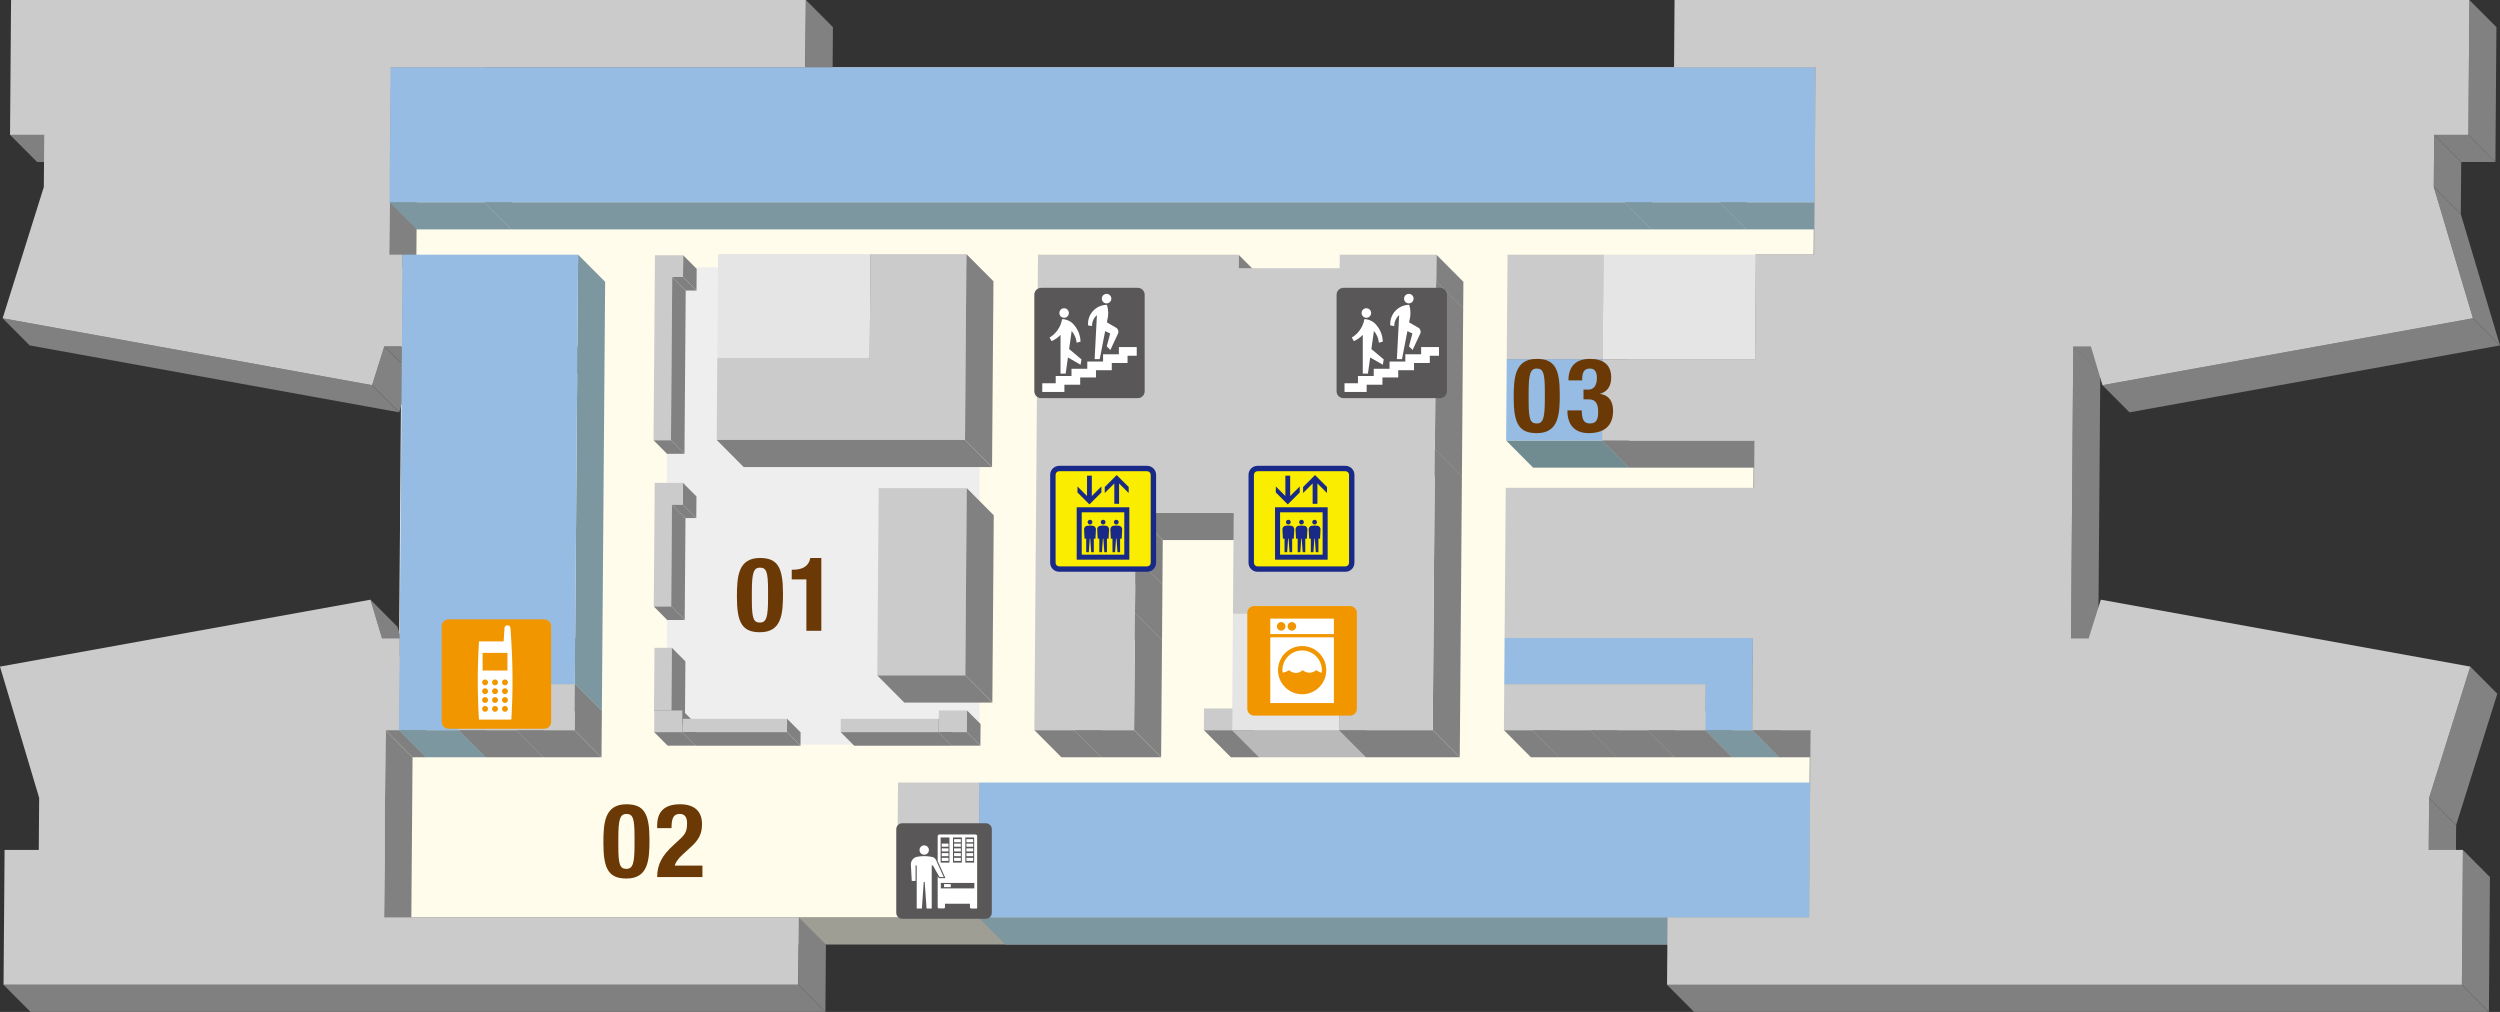 <?xml version="1.0" encoding="utf-8"?>
<!-- Generator: Adobe Illustrator 26.2.1, SVG Export Plug-In . SVG Version: 6.00 Build 0)  -->
<svg version="1.1" id="a" xmlns="http://www.w3.org/2000/svg" xmlns:xlink="http://www.w3.org/1999/xlink" x="0px" y="0px"
	 viewBox="0 0 510.38 206.59" style="enable-background:new 0 0 510.38 206.59;" xml:space="preserve">
<rect x="0" y="0" width="510.38" height="206.59" fill="#333333" stroke="none"/>
<style type="text/css">
	.st0{enable-background:new    ;}
	.st1{fill:#9F9E94;}
	.st2{fill:#A1A197;}
	.st3{fill:#FFFCEC;}
	.st4{fill:#EEEEEF;}
	.st5{fill:#818181;}
	.st6{fill:#808080;}
	.st7{fill:#CBCBCB;}
	.st8{fill:#E5E5E5;}
	.st9{fill:#BABABA;}
	.st10{fill:#7D97A1;}
	.st11{fill:#828282;}
	.st12{fill:#708C90;}
	.st13{fill:#718D92;}
	.st14{fill:#96BCE3;}
	.st15{fill:#595757;}
	.st16{fill:#FFFFFF;}
	.st17{fill:#FAED00;}
	.st18{fill:#182987;}
	.st19{fill:#6A3906;}
	.st20{fill:#F29600;}
	.st21{fill:#FFFFFF;stroke:#FFFFFF;stroke-width:1.999;stroke-miterlimit:10;}
</style>
<g>
	<g>
		<g>
			<g class="st0">
				<g>
					<polygon class="st1" points="82.087,51.992 87.605,57.534 84.858,57.534 79.343,51.992 					"/>
				</g>
				<g>
					<polygon class="st2" points="370.557,13.754 376.075,19.296 375.784,57.534 370.266,51.992 					"/>
				</g>
				<g>
					<polygon class="st1" points="370.266,51.992 375.784,57.534 363.871,57.534 358.354,51.992 					"/>
				</g>
				<g>
					<polygon class="st2" points="358.354,51.992 363.871,57.534 363.131,154.597 357.614,149.055 					"/>
				</g>
				<g>
					<polygon class="st2" points="369.526,149.055 375.044,154.597 374.751,192.835 369.236,187.293 					"/>
				</g>
				<g>
					<polygon class="st1" points="369.236,187.293 374.751,192.835 83.827,192.835 78.31,187.293 					"/>
				</g>
				<g>
					<polygon class="st3" points="370.557,13.754 370.266,51.992 358.354,51.992 357.614,149.055 369.526,149.055 369.236,187.293 
						78.31,187.293 78.601,149.055 81.347,149.055 82.087,51.992 79.343,51.992 79.634,13.754 					"/>
				</g>
			</g>
		</g>
		<rect x="136.147" y="54.582" class="st4" width="63.853" height="97.435"/>
		<g>
			<g class="st0">
				<g>
					<polygon class="st5" points="139.47,52.112 142.229,54.883 142.194,59.306 139.435,56.535 					"/>
				</g>
				<g>
					<polygon class="st6" points="139.435,56.535 142.194,59.306 139.99,59.306 137.234,56.535 					"/>
				</g>
				<g>
					<polygon class="st7" points="139.47,52.112 139.435,56.535 137.234,56.535 136.977,89.88 133.421,89.88 133.71,52.112 					"/>
				</g>
				<g>
					<polygon class="st5" points="137.234,56.535 139.99,59.306 139.736,92.651 136.977,89.88 					"/>
				</g>
				<g>
					<polygon class="st6" points="136.977,89.88 139.736,92.651 136.18,92.651 133.421,89.88 					"/>
				</g>
			</g>
		</g>
		<g>
			<g class="st0">
				<g>
					<polygon class="st5" points="139.422,98.576 142.182,101.347 142.147,105.769 139.388,102.998 					"/>
				</g>
				<g>
					<polygon class="st6" points="139.388,102.998 142.147,105.769 139.943,105.769 137.184,102.998 					"/>
				</g>
				<g>
					<polygon class="st7" points="139.422,98.576 139.388,102.998 137.184,102.998 137.027,123.81 133.468,123.81 133.661,98.576 
											"/>
				</g>
				<g>
					<polygon class="st5" points="137.184,102.998 139.943,105.769 139.785,126.581 137.027,123.81 					"/>
				</g>
				<g>
					<polygon class="st6" points="137.027,123.81 139.785,126.581 136.227,126.581 133.468,123.81 					"/>
				</g>
			</g>
		</g>
		<g>
			<g class="st0">
				<g>
					<polygon class="st7" points="137.168,132.251 137.07,145.01 133.513,145.01 133.61,132.251 					"/>
				</g>
				<g>
					<polygon class="st5" points="137.168,132.251 139.925,135.023 139.828,147.781 137.07,145.01 					"/>
				</g>
				<g>
					<polygon class="st6" points="137.07,145.01 139.828,147.781 136.27,147.781 133.513,145.01 					"/>
				</g>
			</g>
		</g>
		<g>
			<g class="st0">
				<g>
					<polygon class="st8" points="177.71,51.879 177.546,73.238 146.441,73.238 146.605,51.879 					"/>
				</g>
				<g>
					<polygon class="st5" points="177.71,51.879 183.228,57.421 183.064,78.78 177.546,73.238 					"/>
				</g>
				<g>
					<polygon class="st6" points="177.546,73.238 183.064,78.78 151.958,78.78 146.441,73.238 					"/>
				</g>
				<g>
					<polygon class="st7" points="197.301,51.879 197.01,89.815 146.316,89.815 146.441,73.238 177.546,73.238 177.71,51.879 					
						"/>
				</g>
				<g>
					<polygon class="st5" points="197.301,51.879 202.817,57.421 202.528,95.359 197.01,89.815 					"/>
				</g>
				<g>
					<polygon class="st6" points="197.01,89.815 202.528,95.359 151.831,95.359 146.316,89.815 					"/>
				</g>
			</g>
		</g>
		<g>
			<g class="st0">
				<g>
					<polygon class="st6" points="231.565,57.487 237.083,63.029 217.382,63.029 211.864,57.487 					"/>
				</g>
				<g>
					<polygon class="st5" points="252.853,51.992 258.371,57.534 258.35,60.3 252.833,54.758 					"/>
				</g>
				<g>
					<polygon class="st5" points="231.565,57.487 237.083,63.029 236.823,97.296 231.305,91.753 					"/>
				</g>
				<g>
					<polygon class="st6" points="231.305,91.753 236.823,97.296 217.119,97.296 211.604,91.753 					"/>
				</g>
				<g>
					<polygon class="st6" points="219.515,125.193 225.033,130.736 216.865,130.736 211.348,125.193 					"/>
				</g>
				<g>
					<polygon class="st6" points="231.797,113.789 237.313,119.333 216.951,119.333 211.436,113.789 					"/>
				</g>
				<g>
					<polygon class="st5" points="231.865,104.72 237.382,110.262 237.313,119.333 231.797,113.789 					"/>
				</g>
				<g>
					<polygon class="st5" points="293.238,51.992 298.755,57.534 298.712,63.029 293.197,57.487 					"/>
				</g>
				<g>
					<polygon class="st6" points="293.197,57.487 298.712,63.029 278.991,63.029 273.473,57.487 					"/>
				</g>
				<g>
					<polygon class="st6" points="251.867,104.72 257.385,110.262 237.382,110.262 231.865,104.72 					"/>
				</g>
				<g>
					<polygon class="st6" points="231.709,125.193 237.227,130.736 225.033,130.736 219.515,125.193 					"/>
				</g>
				<g>
					<polygon class="st5" points="231.797,113.789 237.313,119.333 237.227,130.736 231.709,125.193 					"/>
				</g>
				<g>
					<polygon class="st5" points="273.473,57.487 278.991,63.029 278.728,97.296 273.213,91.753 					"/>
				</g>
				<g>
					<polygon class="st5" points="219.515,125.193 225.033,130.736 224.851,154.597 219.333,149.055 					"/>
				</g>
				<g>
					<polygon class="st6" points="219.333,149.055 224.851,154.597 216.683,154.597 211.165,149.055 					"/>
				</g>
				<g>
					<polygon class="st6" points="267.506,104.72 273.024,110.262 257.385,110.262 251.867,104.72 					"/>
				</g>
				<g>
					<polygon class="st6" points="231.526,149.055 237.044,154.597 224.851,154.597 219.333,149.055 					"/>
				</g>
				<g>
					<polygon class="st5" points="231.709,125.193 237.227,130.736 237.044,154.597 231.526,149.055 					"/>
				</g>
				<g>
					<polygon class="st6" points="292.934,91.753 298.452,97.296 278.73,97.296 273.213,91.753 					"/>
				</g>
				<g>
					<polygon class="st5" points="293.197,57.487 298.712,63.029 298.452,97.296 292.934,91.753 					"/>
				</g>
				<g>
					<polygon class="st5" points="267.506,104.72 273.024,110.262 272.868,130.736 267.35,125.193 					"/>
				</g>
				<g>
					<polygon class="st6" points="267.35,125.193 272.868,130.736 257.229,130.736 251.711,125.193 					"/>
				</g>
				<g>
					<polygon class="st6" points="273.559,125.193 279.077,130.736 272.868,130.736 267.35,125.193 					"/>
				</g>
				<g>
					<polygon class="st6" points="251.529,149.055 257.047,154.597 251.289,154.597 245.771,149.055 					"/>
				</g>
				<g>
					<polygon class="st5" points="251.564,144.633 257.079,150.175 257.047,154.597 251.529,149.055 					"/>
				</g>
				<g>
					<polygon class="st7" points="251.564,144.633 251.529,149.055 245.771,149.055 245.804,144.633 					"/>
				</g>
				<g>
					<polygon class="st8" points="273.559,125.193 273.376,149.055 251.529,149.055 251.711,125.193 					"/>
				</g>
				<g>
					<polygon class="st9" points="273.376,149.055 278.894,154.597 257.047,154.597 251.529,149.055 					"/>
				</g>
				<g>
					<polygon class="st5" points="273.559,125.193 279.077,130.736 278.894,154.597 273.376,149.055 					"/>
				</g>
				<g>
					<polygon class="st5" points="292.934,91.753 298.452,97.296 298.015,154.597 292.498,149.055 					"/>
				</g>
				<g>
					<polygon class="st6" points="292.498,149.055 298.015,154.597 278.894,154.597 273.376,149.055 					"/>
				</g>
				<polygon class="st7" points="273.516,51.992 273.495,54.758 252.833,54.758 252.853,51.992 211.907,51.992 211.864,57.487 
					211.604,91.753 211.436,113.789 211.348,125.193 211.165,149.055 219.333,149.055 231.526,149.055 231.709,125.193 
					231.797,113.789 231.865,104.72 251.867,104.72 251.711,125.193 267.35,125.193 273.559,125.193 273.376,149.055 
					292.498,149.055 292.934,91.753 293.197,57.487 293.238,51.992 				"/>
			</g>
		</g>
		<g>
			<g class="st0">
				<g>
					<polygon class="st7" points="197.365,99.652 197.072,137.89 179.1,137.89 179.391,99.652 					"/>
				</g>
				<g>
					<polygon class="st5" points="197.365,99.652 202.88,105.194 202.589,143.433 197.072,137.89 					"/>
				</g>
				<g>
					<polygon class="st6" points="197.072,137.89 202.589,143.433 184.615,143.433 179.1,137.89 					"/>
				</g>
			</g>
		</g>
		<g>
			<g class="st0">
				<g>
					<polygon class="st7" points="139.342,145.043 139.308,149.465 133.548,149.465 133.583,145.043 					"/>
				</g>
				<g>
					<polygon class="st5" points="139.342,145.043 142.102,147.814 142.067,152.236 139.308,149.465 					"/>
				</g>
				<g>
					<polygon class="st6" points="139.308,149.465 142.067,152.236 136.307,152.236 133.548,149.465 					"/>
				</g>
			</g>
		</g>
		<g>
			<g class="st0">
				<g>
					<polygon class="st7" points="160.688,146.74 160.667,149.468 139.367,149.468 139.388,146.74 					"/>
				</g>
				<g>
					<polygon class="st5" points="160.688,146.74 163.447,149.511 163.426,152.239 160.667,149.468 					"/>
				</g>
				<g>
					<polygon class="st6" points="160.667,149.468 163.426,152.239 142.126,152.239 139.367,149.468 					"/>
				</g>
			</g>
		</g>
		<g>
			<g class="st0">
				<g>
					<polygon class="st7" points="191.615,146.74 191.593,149.468 171.627,149.468 171.647,146.74 					"/>
				</g>
				<g>
					<polygon class="st5" points="191.615,146.74 194.372,149.511 194.352,152.239 191.593,149.468 					"/>
				</g>
				<g>
					<polygon class="st6" points="191.593,149.468 194.352,152.239 174.384,152.239 171.627,149.468 					"/>
				</g>
			</g>
		</g>
		<g>
			<g class="st0">
				<g>
					<polygon class="st7" points="197.428,145.043 197.393,149.465 191.636,149.465 191.671,145.043 					"/>
				</g>
				<g>
					<polygon class="st5" points="197.428,145.043 200.187,147.814 200.152,152.236 197.393,149.465 					"/>
				</g>
				<g>
					<polygon class="st6" points="197.393,149.465 200.152,152.236 194.395,152.236 191.636,149.465 					"/>
				</g>
			</g>
		</g>
		<g>
			<g class="st0">
				<g>
					<polygon class="st6" points="9.029,27.529 14.547,33.071 7.566,33.071 2.048,27.529 					"/>
				</g>
				<g>
					<polygon class="st6" points="99.14,13.754 104.656,19.296 85.256,19.296 79.74,13.754 					"/>
				</g>
				<g>
					<polygon class="st5" points="79.74,13.754 85.256,19.296 84.965,57.534 79.447,51.992 					"/>
				</g>
				<g>
					<polygon class="st5" points="99.14,13.754 104.656,19.296 104.447,46.826 98.929,41.284 					"/>
				</g>
				<g>
					<polygon class="st10" points="98.929,41.284 104.447,46.826 85.047,46.826 79.529,41.284 					"/>
				</g>
				<g>
					<polygon class="st6" points="82.052,70.715 87.568,76.258 83.975,76.258 78.457,70.715 					"/>
				</g>
				<g>
					<polygon class="st5" points="82.194,51.992 87.711,57.534 87.568,76.258 82.052,70.715 					"/>
				</g>
				<g>
					<polygon class="st11" points="78.457,70.715 83.975,76.258 81.487,84.18 75.969,78.637 					"/>
				</g>
				<g>
					<polygon class="st6" points="75.969,78.637 81.487,84.18 6.055,70.518 0.539,64.975 					"/>
				</g>
				<g>
					<polygon class="st7" points="164.525,-0.002 164.42,13.754 99.14,13.754 79.74,13.754 79.447,51.992 82.194,51.992 
						82.052,70.715 78.457,70.715 75.969,78.637 0.539,64.975 8.947,38.179 9.029,27.529 2.048,27.529 2.257,-0.002 					"/>
				</g>
				<g>
					<polygon class="st5" points="164.525,-0.002 170.043,5.54 169.938,19.296 164.42,13.754 					"/>
				</g>
				<g>
					<polygon class="st6" points="164.42,13.754 169.938,19.296 104.656,19.296 99.14,13.754 					"/>
				</g>
				<g>
					<polygon class="st12" points="117.88,70.715 123.398,76.258 87.568,76.258 82.052,70.715 					"/>
				</g>
				<g>
					<polygon class="st5" points="75.635,122.427 81.153,127.969 83.52,135.892 78.002,130.349 					"/>
				</g>
				<g>
					<polygon class="st5" points="81.597,130.349 87.113,135.892 86.972,154.597 81.454,149.055 					"/>
				</g>
				<g>
					<polygon class="st6" points="81.454,149.055 86.972,154.597 84.225,154.597 78.707,149.055 					"/>
				</g>
				<g>
					<polygon class="st10" points="93.666,149.055 99.183,154.597 86.972,154.597 81.454,149.055 					"/>
				</g>
				<g>
					<polygon class="st13" points="93.737,139.664 99.255,145.207 99.183,154.597 93.666,149.055 					"/>
				</g>
				<g>
					<polygon class="st12" points="105.537,139.664 111.055,145.207 99.255,145.207 93.737,139.664 					"/>
				</g>
				<g>
					<polygon class="st12" points="117.426,130.255 122.943,135.798 87.115,135.798 81.597,130.255 					"/>
				</g>
				<g>
					<polygon class="st6" points="105.466,149.055 110.983,154.597 99.183,154.597 93.666,149.055 					"/>
				</g>
				<g>
					<polygon class="st5" points="105.537,139.664 111.055,145.207 110.983,154.597 105.466,149.055 					"/>
				</g>
				<polygon class="st10" points="118.024,51.992 117.88,70.715 117.426,130.255 117.354,139.664 122.871,145.207 122.943,135.798 
					123.398,76.258 123.54,57.534 				"/>
				<g>
					<polygon class="st12" points="117.354,139.664 122.871,145.207 111.055,145.207 105.537,139.664 					"/>
				</g>
				<polygon class="st14" points="82.194,51.992 82.052,70.715 81.605,129.166 81.597,129.166 81.454,149.055 93.666,149.055 
					93.737,139.664 105.537,139.664 117.354,139.664 117.413,130.255 117.426,130.255 117.88,70.715 118.024,51.992 				"/>
				<g>
					<polygon class="st5" points="78.707,149.055 84.225,154.597 83.934,192.835 78.416,187.293 					"/>
				</g>
				<g>
					<polygon class="st5" points="117.354,139.664 122.871,145.207 122.8,154.597 117.282,149.055 					"/>
				</g>
				<g>
					<polygon class="st6" points="117.282,149.055 122.8,154.597 110.983,154.597 105.466,149.055 					"/>
				</g>
				<polygon class="st7" points="105.537,139.664 93.737,139.664 93.666,149.055 105.466,149.055 117.282,149.055 117.354,139.664 
									"/>
				<g>
					<polygon class="st7" points="75.635,122.427 78.002,130.349 81.597,130.349 81.454,149.055 78.707,149.055 78.416,187.293 
						163.096,187.293 162.992,201.049 0.724,201.049 0.935,173.518 7.916,173.518 7.996,162.886 -0.004,136.09 					"/>
				</g>
				<g>
					<polygon class="st6" points="162.992,201.049 168.509,206.591 6.241,206.591 0.724,201.049 					"/>
				</g>
				<g>
					<polygon class="st5" points="163.096,187.293 168.614,192.835 168.509,206.591 162.992,201.049 					"/>
				</g>
				<g>
					<polygon class="st6" points="351.282,13.754 356.8,19.296 347.277,19.296 341.759,13.754 					"/>
				</g>
				<g>
					<polygon class="st5" points="199.945,159.761 205.461,165.303 205.389,174.826 199.871,169.284 					"/>
				</g>
				<g>
					<polygon class="st6" points="199.871,169.284 205.389,174.826 188.774,174.826 183.257,169.284 					"/>
				</g>
				<g>
					<polygon class="st7" points="199.945,159.761 199.871,169.284 183.257,169.284 183.329,159.761 					"/>
				</g>
				<g>
					<polygon class="st13" points="331.899,13.754 337.416,19.296 337.207,46.826 331.69,41.284 					"/>
				</g>
				<g>
					<polygon class="st10" points="331.69,41.284 337.207,46.826 104.447,46.826 98.929,41.284 					"/>
				</g>
				<g>
					<polygon class="st6" points="370.646,13.754 376.163,19.296 356.8,19.296 351.282,13.754 					"/>
				</g>
				<g>
					<polygon class="st5" points="351.282,13.754 356.8,19.296 356.591,46.826 351.073,41.284 					"/>
				</g>
				<g>
					<polygon class="st10" points="351.073,41.284 356.591,46.826 337.207,46.826 331.69,41.284 					"/>
				</g>
				<g>
					<polygon class="st7" points="327.354,51.992 327.193,73.35 307.602,73.35 307.766,51.992 					"/>
				</g>
				<g>
					<polygon class="st5" points="327.354,51.992 332.872,57.534 332.708,78.893 327.193,73.35 					"/>
				</g>
				<g>
					<polygon class="st6" points="327.193,73.35 332.708,78.893 313.119,78.893 307.602,73.35 					"/>
				</g>
				<g>
					<polygon class="st5" points="370.646,13.754 376.163,19.296 375.954,46.826 370.436,41.284 					"/>
				</g>
				<g>
					<polygon class="st10" points="370.436,41.284 375.954,46.826 356.591,46.826 351.073,41.284 					"/>
				</g>
				<polygon class="st14" points="351.282,13.754 341.759,13.754 331.899,13.754 164.42,13.754 99.14,13.754 79.74,13.754 
					79.529,41.284 98.929,41.284 331.69,41.284 351.073,41.284 370.436,41.284 370.645,13.754 				"/>
				<g>
					<polygon class="st5" points="327.193,73.35 332.708,78.893 332.583,95.471 327.065,89.928 					"/>
				</g>
				<g>
					<polygon class="st12" points="327.065,89.928 332.583,95.471 312.992,95.471 307.475,89.928 					"/>
				</g>
				<g>
					<polygon class="st14" points="327.193,73.35 327.065,89.928 307.475,89.928 307.602,73.35 					"/>
				</g>
				<g>
					<polygon class="st6" points="358.298,73.35 363.814,78.893 332.708,78.893 327.193,73.35 					"/>
				</g>
				<g>
					<polygon class="st5" points="358.46,51.992 363.978,57.534 363.814,78.893 358.298,73.35 					"/>
				</g>
				<g>
					<polygon class="st8" points="358.46,51.992 358.298,73.35 327.193,73.35 327.354,51.992 					"/>
				</g>
				<g>
					<polygon class="st6" points="426.442,13.754 431.957,19.296 376.163,19.296 370.646,13.754 					"/>
				</g>
				<g>
					<polygon class="st6" points="358.171,89.928 363.689,95.471 332.583,95.471 327.065,89.928 					"/>
				</g>
				<g>
					<polygon class="st5" points="358.298,73.35 363.814,78.893 363.689,95.471 358.171,89.928 					"/>
				</g>
				<g>
					<polygon class="st6" points="312.857,139.664 318.373,145.207 312.613,145.207 307.095,139.664 					"/>
				</g>
				<g>
					<polygon class="st5" points="312.857,139.664 318.373,145.207 318.301,154.597 312.786,149.055 					"/>
				</g>
				<g>
					<polygon class="st6" points="312.786,149.055 318.301,154.597 312.542,154.597 307.024,149.055 					"/>
				</g>
				<g>
					<polygon class="st6" points="324.671,139.664 330.189,145.207 318.373,145.207 312.857,139.664 					"/>
				</g>
				<g>
					<polygon class="st5" points="324.671,139.664 330.189,145.207 330.118,154.597 324.602,149.055 					"/>
				</g>
				<g>
					<polygon class="st6" points="324.602,149.055 330.118,154.597 318.301,154.597 312.786,149.055 					"/>
				</g>
				<g>
					<polygon class="st6" points="336.453,139.664 341.969,145.207 330.189,145.207 324.671,139.664 					"/>
				</g>
				<g>
					<polygon class="st6" points="426.149,51.992 431.666,57.534 428.92,57.534 423.402,51.992 					"/>
				</g>
				<g>
					<polygon class="st5" points="426.442,13.754 431.957,19.296 431.666,57.534 426.149,51.992 					"/>
				</g>
				<g>
					<polygon class="st5" points="336.453,139.664 341.969,145.207 341.897,154.597 336.381,149.055 					"/>
				</g>
				<g>
					<polygon class="st6" points="336.381,149.055 341.897,154.597 330.118,154.597 324.602,149.055 					"/>
				</g>
				<g>
					<polygon class="st6" points="348.253,139.664 353.769,145.207 341.969,145.207 336.453,139.664 					"/>
				</g>
				<g>
					<polygon class="st5" points="358.097,99.582 363.615,105.125 363.382,135.798 357.864,130.255 					"/>
				</g>
				<g>
					<polygon class="st6" points="357.864,130.255 363.382,135.798 312.685,135.798 307.167,130.255 					"/>
				</g>
				<g>
					<polygon class="st5" points="423.402,51.992 428.92,57.534 428.776,76.258 423.261,70.715 					"/>
				</g>
				<g>
					<polygon class="st5" points="348.253,139.664 353.769,145.207 353.697,154.597 348.181,149.055 					"/>
				</g>
				<g>
					<polygon class="st6" points="348.181,149.055 353.697,154.597 341.917,154.597 336.402,149.055 					"/>
				</g>
				<polygon class="st7" points="336.453,139.664 332.237,139.664 324.671,139.664 312.857,139.664 307.095,139.664 
					307.024,149.055 312.786,149.055 324.602,149.055 335.256,149.055 336.381,149.055 348.181,149.055 348.253,139.664 				"/>
				<g>
					<polygon class="st6" points="426.854,70.715 432.371,76.258 428.776,76.258 423.261,70.715 					"/>
				</g>
				<g>
					<polygon class="st10" points="357.72,149.055 363.238,154.597 353.697,154.597 348.181,149.055 					"/>
				</g>
				<g>
					<polygon class="st14" points="357.864,130.255 357.72,149.055 348.181,149.055 348.253,139.664 336.453,139.664 
						324.671,139.664 312.857,139.664 307.095,139.664 307.167,130.255 					"/>
				</g>
				<g>
					<polygon class="st5" points="357.864,130.255 363.382,135.798 363.238,154.597 357.72,149.055 					"/>
				</g>
				<g>
					<polygon class="st6" points="369.633,149.055 375.148,154.597 363.238,154.597 357.72,149.055 					"/>
				</g>
				<g>
					<polygon class="st6" points="503.923,27.529 509.441,33.071 502.46,33.071 496.942,27.529 					"/>
				</g>
				<g>
					<polygon class="st5" points="504.132,-0.002 509.65,5.54 509.441,33.071 503.923,27.529 					"/>
				</g>
				<g>
					<polygon class="st5" points="496.942,27.529 502.46,33.071 502.378,43.721 496.86,38.179 					"/>
				</g>
				<g>
					<polygon class="st5" points="423.261,70.715 428.776,76.258 428.323,135.892 422.805,130.349 					"/>
				</g>
				<g>
					<polygon class="st13" points="369.551,159.761 375.069,165.303 374.858,192.835 369.34,187.293 					"/>
				</g>
				<g>
					<polygon class="st10" points="369.34,187.293 374.858,192.835 205.252,192.835 199.734,187.293 					"/>
				</g>
				<g>
					<polygon class="st14" points="369.551,159.761 369.34,187.293 199.734,187.293 199.945,159.761 					"/>
				</g>
				<g>
					<polygon class="st5" points="496.86,38.179 502.378,43.721 510.377,70.518 504.86,64.975 					"/>
				</g>
				<g>
					<polygon class="st6" points="504.86,64.975 510.377,70.518 434.739,84.18 429.221,78.637 					"/>
				</g>
				<g>
					<polygon class="st5" points="422.805,130.349 428.323,135.892 428.18,154.597 422.662,149.055 					"/>
				</g>
				<g>
					<polygon class="st6" points="425.408,149.055 430.926,154.597 428.18,154.597 422.662,149.055 					"/>
				</g>
				<g>
					<polygon class="st5" points="425.408,149.055 430.926,154.597 430.633,192.835 425.118,187.293 					"/>
				</g>
				<g>
					<polygon class="st6" points="425.118,187.293 430.633,192.835 374.858,192.835 369.34,187.293 					"/>
				</g>
				<g>
					<polygon class="st11" points="504.316,136.09 509.834,141.632 501.427,168.428 495.909,162.886 					"/>
				</g>
				<g>
					<polygon class="st5" points="495.909,162.886 501.427,168.428 501.345,179.06 495.827,173.518 					"/>
				</g>
				<g>
					<polygon class="st6" points="502.599,201.049 508.117,206.591 345.849,206.591 340.331,201.049 					"/>
				</g>
				<g>
					<polygon class="st5" points="502.808,173.518 508.326,179.06 508.117,206.591 502.599,201.049 					"/>
				</g>
				<polygon class="st7" points="504.316,136.09 428.887,122.427 426.398,130.349 422.805,130.349 423.261,70.715 426.854,70.715 
					429.221,78.637 504.86,64.975 496.86,38.179 496.942,27.529 503.923,27.529 504.132,-0.002 341.864,-0.002 341.759,13.754 
					351.282,13.754 370.646,13.754 370.373,51.992 358.46,51.992 358.298,73.35 327.193,73.35 327.065,89.928 358.171,89.928 
					358.097,99.582 307.401,99.582 307.167,130.255 357.864,130.255 357.72,149.055 369.633,149.055 369.551,159.761 
					369.34,187.293 340.436,187.293 340.331,201.049 502.599,201.049 502.808,173.518 495.827,173.518 495.909,162.886 				"/>
			</g>
		</g>
	</g>
	<g>
		<path class="st15" d="M212.569,81.285c-0.777,0-1.408-0.629-1.408-1.408V60.171c0-0.781,0.631-1.41,1.408-1.41h19.707
			c0.777,0,1.408,0.629,1.408,1.41v19.705c0,0.779-0.631,1.408-1.408,1.408H212.569z"/>
		<g>
			<polygon class="st16" points="232.065,70.852 228.419,70.852 228.419,72.33 225.195,72.33 225.195,73.809 221.971,73.809 
				221.971,75.287 218.747,75.287 218.747,76.763 215.525,76.763 215.525,78.243 212.782,78.243 212.782,80.018 217.298,80.018 
				217.298,78.54 220.524,78.54 220.524,77.06 223.746,77.06 223.746,75.582 226.97,75.582 226.97,74.104 230.19,74.104 
				230.19,72.627 232.065,72.627 			"/>
			<g>
				<path class="st16" d="M217.24,64.875c0.537,0,0.974-0.437,0.974-0.976c0-0.535-0.437-0.971-0.974-0.971
					c-0.539,0-0.969,0.437-0.969,0.971C216.271,64.439,216.701,64.875,217.24,64.875z"/>
				<path class="st16" d="M220.788,73.377l-2.525-2.119l0.521-3.7c0.559,0.662,0.926,1.49,1.015,2.404l0.795-0.215
					c-0.039-1.435-0.633-2.734-1.576-3.683c-0.644-0.652-1.47-0.861-2.056-0.923c0,0-0.004,0-0.008,0
					c-0.076,0-0.133,0.055-0.146,0.121c-0.291,1.55-1.238,2.867-2.541,3.655l0.416,0.721c0.697-0.299,1.32-0.736,1.824-1.279v7.912
					h1.051l0.463-3.292l2.574,1.484L220.788,73.377z"/>
			</g>
			<g>
				<path class="st16" d="M225.91,61.938c0.537,0,0.969-0.435,0.969-0.971c0-0.539-0.433-0.972-0.969-0.972
					c-0.541,0-0.974,0.432-0.974,0.972C224.937,61.503,225.369,61.938,225.91,61.938z"/>
				<path class="st16" d="M227.831,66.882l-1.863-1.076l0.174-0.892c0.066-0.336,0.101-0.678,0.101-1.031
					c0-0.537-0.08-1.055-0.223-1.547c-0.023-0.059-0.074-0.103-0.142-0.103h-0.008c-2.086,0.068-3.751,1.783-3.751,3.888
					c0,0.102,0.004,0.203,0.01,0.307l0.816,0.144c0-0.021-0.002-0.041-0.002-0.064c0-0.867,0.387-1.646,0.994-2.171l-0.467,8.976
					h1.041l1.111-5.714l1.023,0.482l-0.699,2.628l0.738,0.742l1.548-3.316c0.059-0.123,0.094-0.264,0.094-0.412
					C228.325,67.361,228.126,67.05,227.831,66.882z"/>
			</g>
		</g>
	</g>
	<g>
		<path class="st15" d="M274.272,81.285c-0.777,0-1.404-0.629-1.404-1.408V60.171c0-0.781,0.627-1.41,1.404-1.41h19.71
			c0.775,0,1.408,0.629,1.408,1.41v19.705c0,0.779-0.633,1.408-1.408,1.408H274.272z"/>
		<g>
			<polygon class="st16" points="293.771,70.852 290.127,70.852 290.127,72.33 286.9,72.33 286.9,73.809 283.676,73.809 
				283.676,75.287 280.452,75.287 280.452,76.763 277.23,76.763 277.23,78.243 274.485,78.243 274.485,80.018 279.003,80.018 
				279.003,78.54 282.227,78.54 282.227,77.06 285.449,77.06 285.449,75.582 288.675,75.582 288.675,74.104 291.895,74.104 
				291.895,72.627 293.771,72.627 			"/>
			<g>
				<path class="st16" d="M278.945,64.875c0.535,0,0.976-0.437,0.976-0.976c0-0.535-0.441-0.971-0.976-0.971
					c-0.539,0-0.971,0.437-0.971,0.971C277.974,64.439,278.406,64.875,278.945,64.875z"/>
				<path class="st16" d="M282.491,73.377l-2.521-2.119l0.521-3.7c0.558,0.662,0.925,1.49,1.011,2.404l0.797-0.215
					c-0.039-1.435-0.635-2.734-1.578-3.683c-0.643-0.652-1.47-0.861-2.052-0.923c0,0-0.008,0-0.012,0
					c-0.074,0-0.131,0.055-0.143,0.121c-0.291,1.55-1.238,2.867-2.54,3.655l0.414,0.721c0.699-0.299,1.318-0.736,1.824-1.279v7.912
					h1.052l0.461-3.292l2.576,1.484L282.491,73.377z"/>
			</g>
			<g>
				<path class="st16" d="M287.616,61.938c0.537,0,0.971-0.435,0.971-0.971c0-0.539-0.435-0.972-0.971-0.972
					c-0.539,0-0.972,0.432-0.972,0.972C286.644,61.503,287.076,61.938,287.616,61.938z"/>
				<path class="st16" d="M289.538,66.882l-1.865-1.076l0.174-0.892c0.064-0.336,0.101-0.678,0.101-1.031
					c0-0.537-0.082-1.055-0.224-1.547c-0.024-0.059-0.076-0.103-0.141-0.103h-0.008c-2.084,0.068-3.753,1.783-3.753,3.888
					c0,0.102,0.006,0.203,0.014,0.307l0.812,0.144c0-0.021-0.002-0.041-0.002-0.064c0-0.867,0.39-1.646,0.996-2.171l-0.465,8.976
					h1.041l1.109-5.714l1.023,0.482l-0.701,2.628l0.738,0.742l1.549-3.316c0.06-0.123,0.096-0.264,0.096-0.412
					C290.032,67.361,289.831,67.05,289.538,66.882z"/>
			</g>
		</g>
	</g>
	<g>
		<g>
			<path class="st17" d="M216.234,116.174c-0.709,0-1.285-0.576-1.285-1.281V96.938c0-0.709,0.576-1.285,1.285-1.285h17.953
				c0.711,0,1.283,0.576,1.283,1.285v17.955c0,0.705-0.572,1.281-1.283,1.281H216.234z"/>
			<path class="st18" d="M234.187,116.727h-17.953c-1.015,0-1.839-0.826-1.839-1.834V96.938c0-1.012,0.824-1.838,1.839-1.838h17.953
				c1.012,0,1.834,0.826,1.834,1.838v17.955C236.021,115.901,235.199,116.727,234.187,116.727z M216.234,96.202
				c-0.404,0-0.732,0.33-0.732,0.736v17.955c0,0.402,0.328,0.732,0.732,0.732h17.953c0.402,0,0.732-0.33,0.732-0.732V96.938
				c0-0.406-0.33-0.736-0.732-0.736H216.234z"/>
		</g>
		<path class="st18" d="M219.811,103.562v10.697h10.744v-10.697H219.811z M229.526,113.235h-8.69v-8.647h8.69V113.235z"/>
		<polygon class="st18" points="224.853,100.535 224.853,99.311 222.897,101.267 222.897,97.112 221.92,97.112 221.92,101.267 
			219.968,99.311 219.968,100.535 222.407,102.976 		"/>
		<polygon class="st18" points="227.491,98.696 227.491,102.849 228.462,102.849 228.462,98.696 230.422,100.65 230.422,99.426 
			227.976,96.985 225.535,99.426 225.535,100.65 		"/>
		<path class="st18" d="M221.415,109.964h0.336v2.771h0.535l0.188-2.771h0.101l0.195,2.771h0.533v-2.771h0.338l0.092-1.857
			c0.029-0.375-0.237-0.717-0.621-0.775c-0.19-0.027-0.383-0.039-0.584-0.039c-0.199,0-0.398,0.012-0.588,0.039
			c-0.381,0.057-0.646,0.4-0.623,0.775L221.415,109.964z"/>
		<path class="st18" d="M222.528,107.082c0.267,0,0.486-0.217,0.486-0.488c0-0.264-0.219-0.484-0.486-0.484
			c-0.268,0-0.488,0.219-0.488,0.484C222.041,106.864,222.26,107.082,222.528,107.082z"/>
		<path class="st18" d="M224.098,109.964h0.33v2.771h0.537l0.19-2.771h0.1l0.197,2.771h0.531v-2.771h0.334l0.098-1.857
			c0.023-0.375-0.24-0.717-0.623-0.775c-0.187-0.027-0.387-0.039-0.584-0.039c-0.199,0-0.398,0.012-0.588,0.039
			c-0.379,0.057-0.648,0.4-0.623,0.775L224.098,109.964z"/>
		<path class="st18" d="M225.209,107.082c0.27,0,0.486-0.217,0.486-0.488c0-0.264-0.215-0.484-0.486-0.484
			c-0.271,0-0.486,0.219-0.486,0.484C224.723,106.864,224.939,107.082,225.209,107.082z"/>
		<path class="st18" d="M226.777,109.964h0.338v2.771h0.529l0.197-2.771h0.098l0.191,2.771h0.539v-2.771h0.328l0.098-1.857
			c0.031-0.375-0.238-0.717-0.615-0.775c-0.195-0.027-0.394-0.039-0.594-0.039c-0.197,0-0.396,0.012-0.586,0.039
			c-0.379,0.057-0.646,0.4-0.617,0.775L226.777,109.964z"/>
		<path class="st18" d="M227.886,107.082c0.27,0,0.49-0.217,0.49-0.488c0-0.264-0.219-0.484-0.49-0.484
			c-0.267,0-0.482,0.219-0.482,0.484C227.405,106.864,227.62,107.082,227.886,107.082z"/>
	</g>
	<g>
		<g>
			<path class="st17" d="M256.725,116.174c-0.711,0-1.283-0.576-1.283-1.281V96.938c0-0.709,0.572-1.285,1.283-1.285h17.955
				c0.707,0,1.281,0.576,1.281,1.285v17.955c0,0.705-0.574,1.281-1.281,1.281H256.725z"/>
			<path class="st18" d="M274.68,116.727h-17.955c-1.013,0-1.837-0.826-1.837-1.834V96.938c0-1.012,0.824-1.838,1.837-1.838h17.955
				c1.008,0,1.832,0.826,1.832,1.838v17.955C276.513,115.901,275.688,116.727,274.68,116.727z M256.725,96.202
				c-0.406,0-0.732,0.33-0.732,0.736v17.955c0,0.402,0.326,0.732,0.732,0.732h17.955c0.402,0,0.73-0.33,0.73-0.732V96.938
				c0-0.406-0.328-0.736-0.73-0.736H256.725z"/>
		</g>
		<path class="st18" d="M260.302,103.562v10.697h10.742v-10.697H260.302z M270.017,113.235h-8.688v-8.647h8.688V113.235z"/>
		<polygon class="st18" points="265.346,100.535 265.346,99.311 263.391,101.267 263.391,97.112 262.413,97.112 262.413,101.267 
			260.462,99.311 260.462,100.535 262.901,102.976 		"/>
		<polygon class="st18" points="267.98,98.696 267.98,102.849 268.953,102.849 268.953,98.696 270.911,100.65 270.911,99.426 
			268.467,96.985 266.026,99.426 266.026,100.65 		"/>
		<path class="st18" d="M261.906,109.964h0.338v2.771h0.531l0.193-2.771h0.101l0.194,2.771h0.533v-2.771h0.336l0.094-1.857
			c0.027-0.375-0.242-0.717-0.621-0.775c-0.191-0.027-0.385-0.039-0.584-0.039c-0.203,0-0.398,0.012-0.59,0.039
			c-0.383,0.057-0.646,0.4-0.621,0.775L261.906,109.964z"/>
		<path class="st18" d="M263.022,107.082c0.266,0,0.484-0.217,0.484-0.488c0-0.264-0.217-0.484-0.484-0.484
			c-0.271,0-0.49,0.219-0.49,0.484C262.532,106.864,262.751,107.082,263.022,107.082z"/>
		<path class="st18" d="M264.588,109.964h0.332v2.771h0.539l0.191-2.771h0.098l0.197,2.771h0.531v-2.771h0.336l0.096-1.857
			c0.025-0.375-0.24-0.717-0.621-0.775c-0.187-0.027-0.388-0.039-0.586-0.039c-0.199,0-0.398,0.012-0.586,0.039
			c-0.379,0.057-0.65,0.4-0.625,0.775L264.588,109.964z"/>
		<path class="st18" d="M265.701,107.082c0.27,0,0.486-0.217,0.486-0.488c0-0.264-0.215-0.484-0.486-0.484
			c-0.269,0-0.484,0.219-0.484,0.484C265.217,106.864,265.432,107.082,265.701,107.082z"/>
		<path class="st18" d="M267.271,109.964h0.336v2.771h0.531l0.195-2.771h0.1l0.189,2.771h0.539v-2.771h0.328l0.099-1.857
			c0.029-0.375-0.238-0.717-0.617-0.775c-0.191-0.027-0.392-0.039-0.592-0.039c-0.195,0-0.396,0.012-0.586,0.039
			c-0.377,0.057-0.646,0.4-0.615,0.775L267.271,109.964z"/>
		<path class="st18" d="M268.377,107.082c0.271,0,0.49-0.217,0.49-0.488c0-0.264-0.219-0.484-0.49-0.484
			c-0.266,0-0.482,0.219-0.482,0.484C267.896,106.864,268.111,107.082,268.377,107.082z"/>
	</g>
	<g>
		<path class="st15" d="M184.194,187.57c-0.672,0-1.218-0.545-1.218-1.222v-17.062c0-0.672,0.545-1.219,1.218-1.219h17.065
			c0.672,0,1.222,0.547,1.222,1.219v17.062c0,0.676-0.549,1.222-1.222,1.222H184.194z"/>
		<g>
			<g>
				<rect x="194.778" y="171.312" class="st16" width="1.377" height="0.631"/>
				<rect x="197.299" y="171.312" class="st16" width="1.377" height="0.631"/>
				<rect x="194.778" y="172.226" class="st16" width="1.377" height="0.631"/>
				<rect x="192.257" y="172.226" class="st16" width="1.377" height="0.631"/>
				<rect x="197.299" y="172.226" class="st16" width="1.377" height="0.631"/>
				<rect x="194.778" y="173.194" class="st16" width="1.377" height="0.631"/>
				<rect x="192.257" y="173.194" class="st16" width="1.377" height="0.631"/>
				<rect x="197.299" y="173.194" class="st16" width="1.377" height="0.631"/>
				<rect x="194.778" y="174.161" class="st16" width="1.377" height="0.631"/>
				<rect x="192.257" y="174.161" class="st16" width="1.377" height="0.631"/>
				<rect x="197.299" y="174.161" class="st16" width="1.377" height="0.631"/>
				<rect x="194.778" y="175.129" class="st16" width="1.377" height="0.631"/>
				<rect x="192.257" y="175.129" class="st16" width="1.377" height="0.631"/>
				<rect x="192.728" y="180.484" class="st16" width="1.373" height="0.627"/>
				<rect x="197.299" y="175.129" class="st16" width="1.377" height="0.631"/>
			</g>
			<path class="st16" d="M199.025,170.353h-7.153c0,0-0.443-0.037-0.443,0.437c0,0.18,0,2.376,0,4.995l1.582,3.493h-1.34
				l-0.242-0.416c0,3.273,0,6.29,0,6.29s0,0.303,0.209,0.303c0.209,0,1.099,0,1.099,0l0.184-0.135v-0.82h5.095v0.769
				c0,0,0.074,0.209,0.254,0.209c0.188,0,1.078,0,1.078,0s0.139,0.068,0.139-0.223v-14.508
				C199.488,170.746,199.603,170.365,199.025,170.353z M197.077,170.968h1.8v5.136h-1.8V170.968z M194.557,170.968h1.803v5.136
				h-1.803V170.968z M192.031,176.104v-5.136h1.8v5.136H192.031z M198.914,181.364h-6.842v-1.105h6.842V181.364z"/>
			<g>
				<path class="st16" d="M188.682,174.493c0.525,0,0.955-0.424,0.955-0.955c0-0.525-0.431-0.955-0.955-0.955
					c-0.533,0-0.959,0.431-0.959,0.955C187.723,174.069,188.149,174.493,188.682,174.493z"/>
				<path class="st16" d="M190.117,174.913c-0.467-0.088-0.947-0.133-1.435-0.133c-0.492,0-0.971,0.045-1.439,0.133
					c-0.787,0.145-1.328,0.855-1.287,1.63l0.181,3.3h0.775v-3.152h0.238v8.787h1.053l0.381-5.444h0.193l0.381,5.444h1.054v-8.787
					h0.238l1.349,2.365h0.865l-1.185-2.589C191.015,175.321,190.904,175.059,190.117,174.913z"/>
			</g>
		</g>
	</g>
	<g>
		<path class="st19" d="M155.146,113.913c3.624,0,4.705,1.953,4.705,7.223c0,4.137-0.233,7.937-4.705,7.937
			c-3.624,0-4.705-1.952-4.705-7.223C150.441,117.734,150.674,113.913,155.146,113.913z M153.493,122.501
			c0,3.736,0.339,4.598,1.653,4.598c1.335,0,1.653-1.176,1.653-4.997v-1.616c0-3.738-0.34-4.599-1.653-4.599
			c-1.336,0-1.653,1.176-1.653,4.997V122.501z"/>
		<path class="st19" d="M164.622,128.778V118.28h-2.988v-1.974h0.275c1.992,0,3.222-0.756,3.519-2.394h2.246v14.865H164.622z"/>
	</g>
	<g>
		<path class="st19" d="M313.727,73.268c3.624,0,4.705,1.953,4.705,7.223c0,4.137-0.233,7.937-4.705,7.937
			c-3.624,0-4.705-1.952-4.705-7.223C309.022,77.09,309.255,73.268,313.727,73.268z M312.074,81.856
			c0,3.736,0.339,4.598,1.653,4.598c1.335,0,1.653-1.176,1.653-4.997v-1.616c0-3.738-0.34-4.599-1.653-4.599
			c-1.336,0-1.653,1.176-1.653,4.997V81.856z"/>
		<path class="st19" d="M322.917,83.788c0.042,1.721,0.339,2.666,1.675,2.666c1.483,0,1.674-1.092,1.674-2.394
			c0-1.323-0.297-2.54-1.971-2.54h-1.018v-1.975h0.996c1.271,0,1.738-1.133,1.738-2.352c0-1.385-0.467-1.952-1.463-1.952
			c-1.313,0-1.547,1.008-1.547,2.415h-2.798c0-2.919,1.568-4.389,4.408-4.389c2.713,0,4.324,1.197,4.324,3.821
			c0,1.784-0.869,2.96-2.289,3.275v0.042c1.929,0.294,2.67,1.638,2.67,3.506c0,1.995-0.826,4.515-4.98,4.515
			c-2.903,0-4.345-1.743-4.345-4.577v-0.062H322.917z"/>
	</g>
	<g>
		<path class="st19" d="M127.888,164.194c3.624,0,4.705,1.953,4.705,7.223c0,4.137-0.233,7.937-4.705,7.937
			c-3.624,0-4.705-1.952-4.705-7.223C123.182,168.015,123.415,164.194,127.888,164.194z M126.234,172.782
			c0,3.736,0.339,4.598,1.653,4.598c1.335,0,1.653-1.176,1.653-4.997v-1.616c0-3.738-0.34-4.599-1.653-4.599
			c-1.336,0-1.653,1.176-1.653,4.997V172.782z"/>
		<path class="st19" d="M143.403,179.059h-9.24c0-2.646,1.081-4.473,3.306-6.509l1.229-1.134c1.335-1.197,1.568-1.869,1.568-3.401
			c0-1.239-0.529-1.848-1.483-1.848c-1.526,0-1.675,1.323-1.695,2.897h-2.925v-0.566c0-2.751,1.462-4.305,4.662-4.305
			c3.01,0,4.493,1.49,4.493,4.053c0,1.932-0.614,3.191-2.331,4.724l-1.695,1.554c-0.891,0.798-1.399,1.617-1.548,2.184h5.659
			V179.059z"/>
	</g>
	<g>
		<path class="st20" d="M256.039,146.096c-0.773,0-1.401-0.625-1.401-1.399v-19.566c0-0.773,0.628-1.401,1.401-1.401h19.565
			c0.773,0,1.401,0.627,1.401,1.401v19.566c0,0.773-0.628,1.399-1.401,1.399H256.039z"/>
		<path class="st21" d="M270.31,136.814c0,2.472-2.004,4.476-4.476,4.476c-2.472,0-4.476-2.004-4.476-4.476
			c0-2.472,2.004-4.476,4.476-4.476C268.306,132.339,270.31,134.343,270.31,136.814z"/>
		<rect x="259.332" y="126.295" class="st16" width="12.979" height="3.157"/>
		<path class="st16" d="M259.332,130.113v13.417h12.979v-13.417H259.332z"/>
		<path class="st20" d="M262.426,127.873c0,0.483-0.391,0.874-0.874,0.874s-0.874-0.391-0.874-0.874
			c0-0.483,0.391-0.874,0.874-0.874S262.426,127.391,262.426,127.873z"/>
		<path class="st20" d="M264.613,127.873c0,0.483-0.391,0.874-0.874,0.874s-0.874-0.391-0.874-0.874
			c0-0.483,0.391-0.874,0.874-0.874S264.613,127.391,264.613,127.873z"/>
		<path class="st20" d="M265.835,131.888c-2.717,0-4.927,2.21-4.927,4.927c0,2.237,1.501,4.128,3.548,4.726
			c0.004,0.001,0.009,0.002,0.013,0.003c0.191,0.055,0.386,0.097,0.585,0.129c0.025,0.004,0.05,0.008,0.076,0.012
			c0.231,0.033,0.465,0.056,0.705,0.056c2.716,0,4.926-2.21,4.926-4.926C270.761,134.098,268.551,131.888,265.835,131.888z
			 M265.835,132.79c2.219,0,4.024,1.806,4.024,4.025c0,0.182-0.03,0.357-0.054,0.533c-0.52-0.124-1.083-0.533-1.083-0.533
			c-1.551,1.171-2.757,0-2.757,0c-1.494,1.286-2.814,0-2.814,0c-0.519,0.359-0.993,0.464-1.291,0.491
			c-0.02-0.163-0.05-0.323-0.05-0.491C261.81,134.596,263.616,132.79,265.835,132.79z"/>
	</g>
	<g>
		<path class="st20" d="M91.573,148.781c-0.772,0-1.399-0.624-1.399-1.397v-19.544c0-0.772,0.627-1.399,1.399-1.399h19.542
			c0.772,0,1.399,0.627,1.399,1.399v19.544c0,0.772-0.627,1.397-1.399,1.397H91.573z"/>
		<path class="st16" d="M104.386,130.942L104.386,130.942c-0.019-0.334-0.04-0.667-0.061-1c-0.035-0.582-0.072-1.164-0.114-1.744
			c-0.023-0.309-0.289-0.549-0.608-0.549c-0.319,0-0.584,0.241-0.605,0.549c-0.044,0.58-0.081,1.162-0.116,1.744
			c-0.021,0.333-0.042,0.666-0.058,1h-5.044c-0.161,2.643-0.244,5.305-0.244,7.988c0,2.682,0.084,5.343,0.244,7.983h6.607
			c0.163-2.64,0.245-5.302,0.245-7.983C104.631,136.247,104.549,133.586,104.386,130.942z M98.524,133.284h5.07v3.604h-5.07V133.284
			z M99.032,145.316c-0.338,0-0.608-0.269-0.608-0.601c0-0.332,0.27-0.601,0.608-0.601c0.335,0,0.608,0.269,0.608,0.601
			C99.64,145.047,99.368,145.316,99.032,145.316z M99.032,143.513c-0.338,0-0.608-0.269-0.608-0.6c0-0.332,0.27-0.602,0.608-0.602
			c0.335,0,0.608,0.27,0.608,0.602C99.64,143.244,99.368,143.513,99.032,143.513z M99.032,141.712c-0.338,0-0.608-0.269-0.608-0.601
			c0-0.332,0.27-0.6,0.608-0.6c0.335,0,0.608,0.268,0.608,0.6C99.64,141.443,99.368,141.712,99.032,141.712z M99.032,139.91
			c-0.338,0-0.608-0.269-0.608-0.601c0-0.332,0.27-0.601,0.608-0.601c0.335,0,0.608,0.269,0.608,0.601
			C99.64,139.642,99.368,139.91,99.032,139.91z M101.058,145.316c-0.335,0-0.608-0.269-0.608-0.601c0-0.332,0.272-0.601,0.608-0.601
			c0.338,0,0.61,0.269,0.61,0.601C101.668,145.047,101.396,145.316,101.058,145.316z M101.058,143.513
			c-0.335,0-0.608-0.269-0.608-0.6c0-0.332,0.272-0.602,0.608-0.602c0.338,0,0.61,0.27,0.61,0.602
			C101.668,143.244,101.396,143.513,101.058,143.513z M101.058,141.712c-0.335,0-0.608-0.269-0.608-0.601
			c0-0.332,0.272-0.6,0.608-0.6c0.338,0,0.61,0.268,0.61,0.6C101.668,141.443,101.396,141.712,101.058,141.712z M101.058,139.91
			c-0.335,0-0.608-0.269-0.608-0.601c0-0.332,0.272-0.601,0.608-0.601c0.338,0,0.61,0.269,0.61,0.601
			C101.668,139.642,101.396,139.91,101.058,139.91z M103.087,145.316c-0.335,0-0.608-0.269-0.608-0.601
			c0-0.332,0.272-0.601,0.608-0.601c0.335,0,0.608,0.269,0.608,0.601C103.694,145.047,103.422,145.316,103.087,145.316z
			 M103.087,143.513c-0.335,0-0.608-0.269-0.608-0.6c0-0.332,0.272-0.602,0.608-0.602c0.335,0,0.608,0.27,0.608,0.602
			C103.694,143.244,103.422,143.513,103.087,143.513z M103.087,141.712c-0.335,0-0.608-0.269-0.608-0.601
			c0-0.332,0.272-0.6,0.608-0.6c0.335,0,0.608,0.268,0.608,0.6C103.694,141.443,103.422,141.712,103.087,141.712z M103.087,139.91
			c-0.335,0-0.608-0.269-0.608-0.601c0-0.332,0.272-0.601,0.608-0.601c0.335,0,0.608,0.269,0.608,0.601
			C103.694,139.642,103.422,139.91,103.087,139.91z"/>
	</g>
</g>
</svg>

